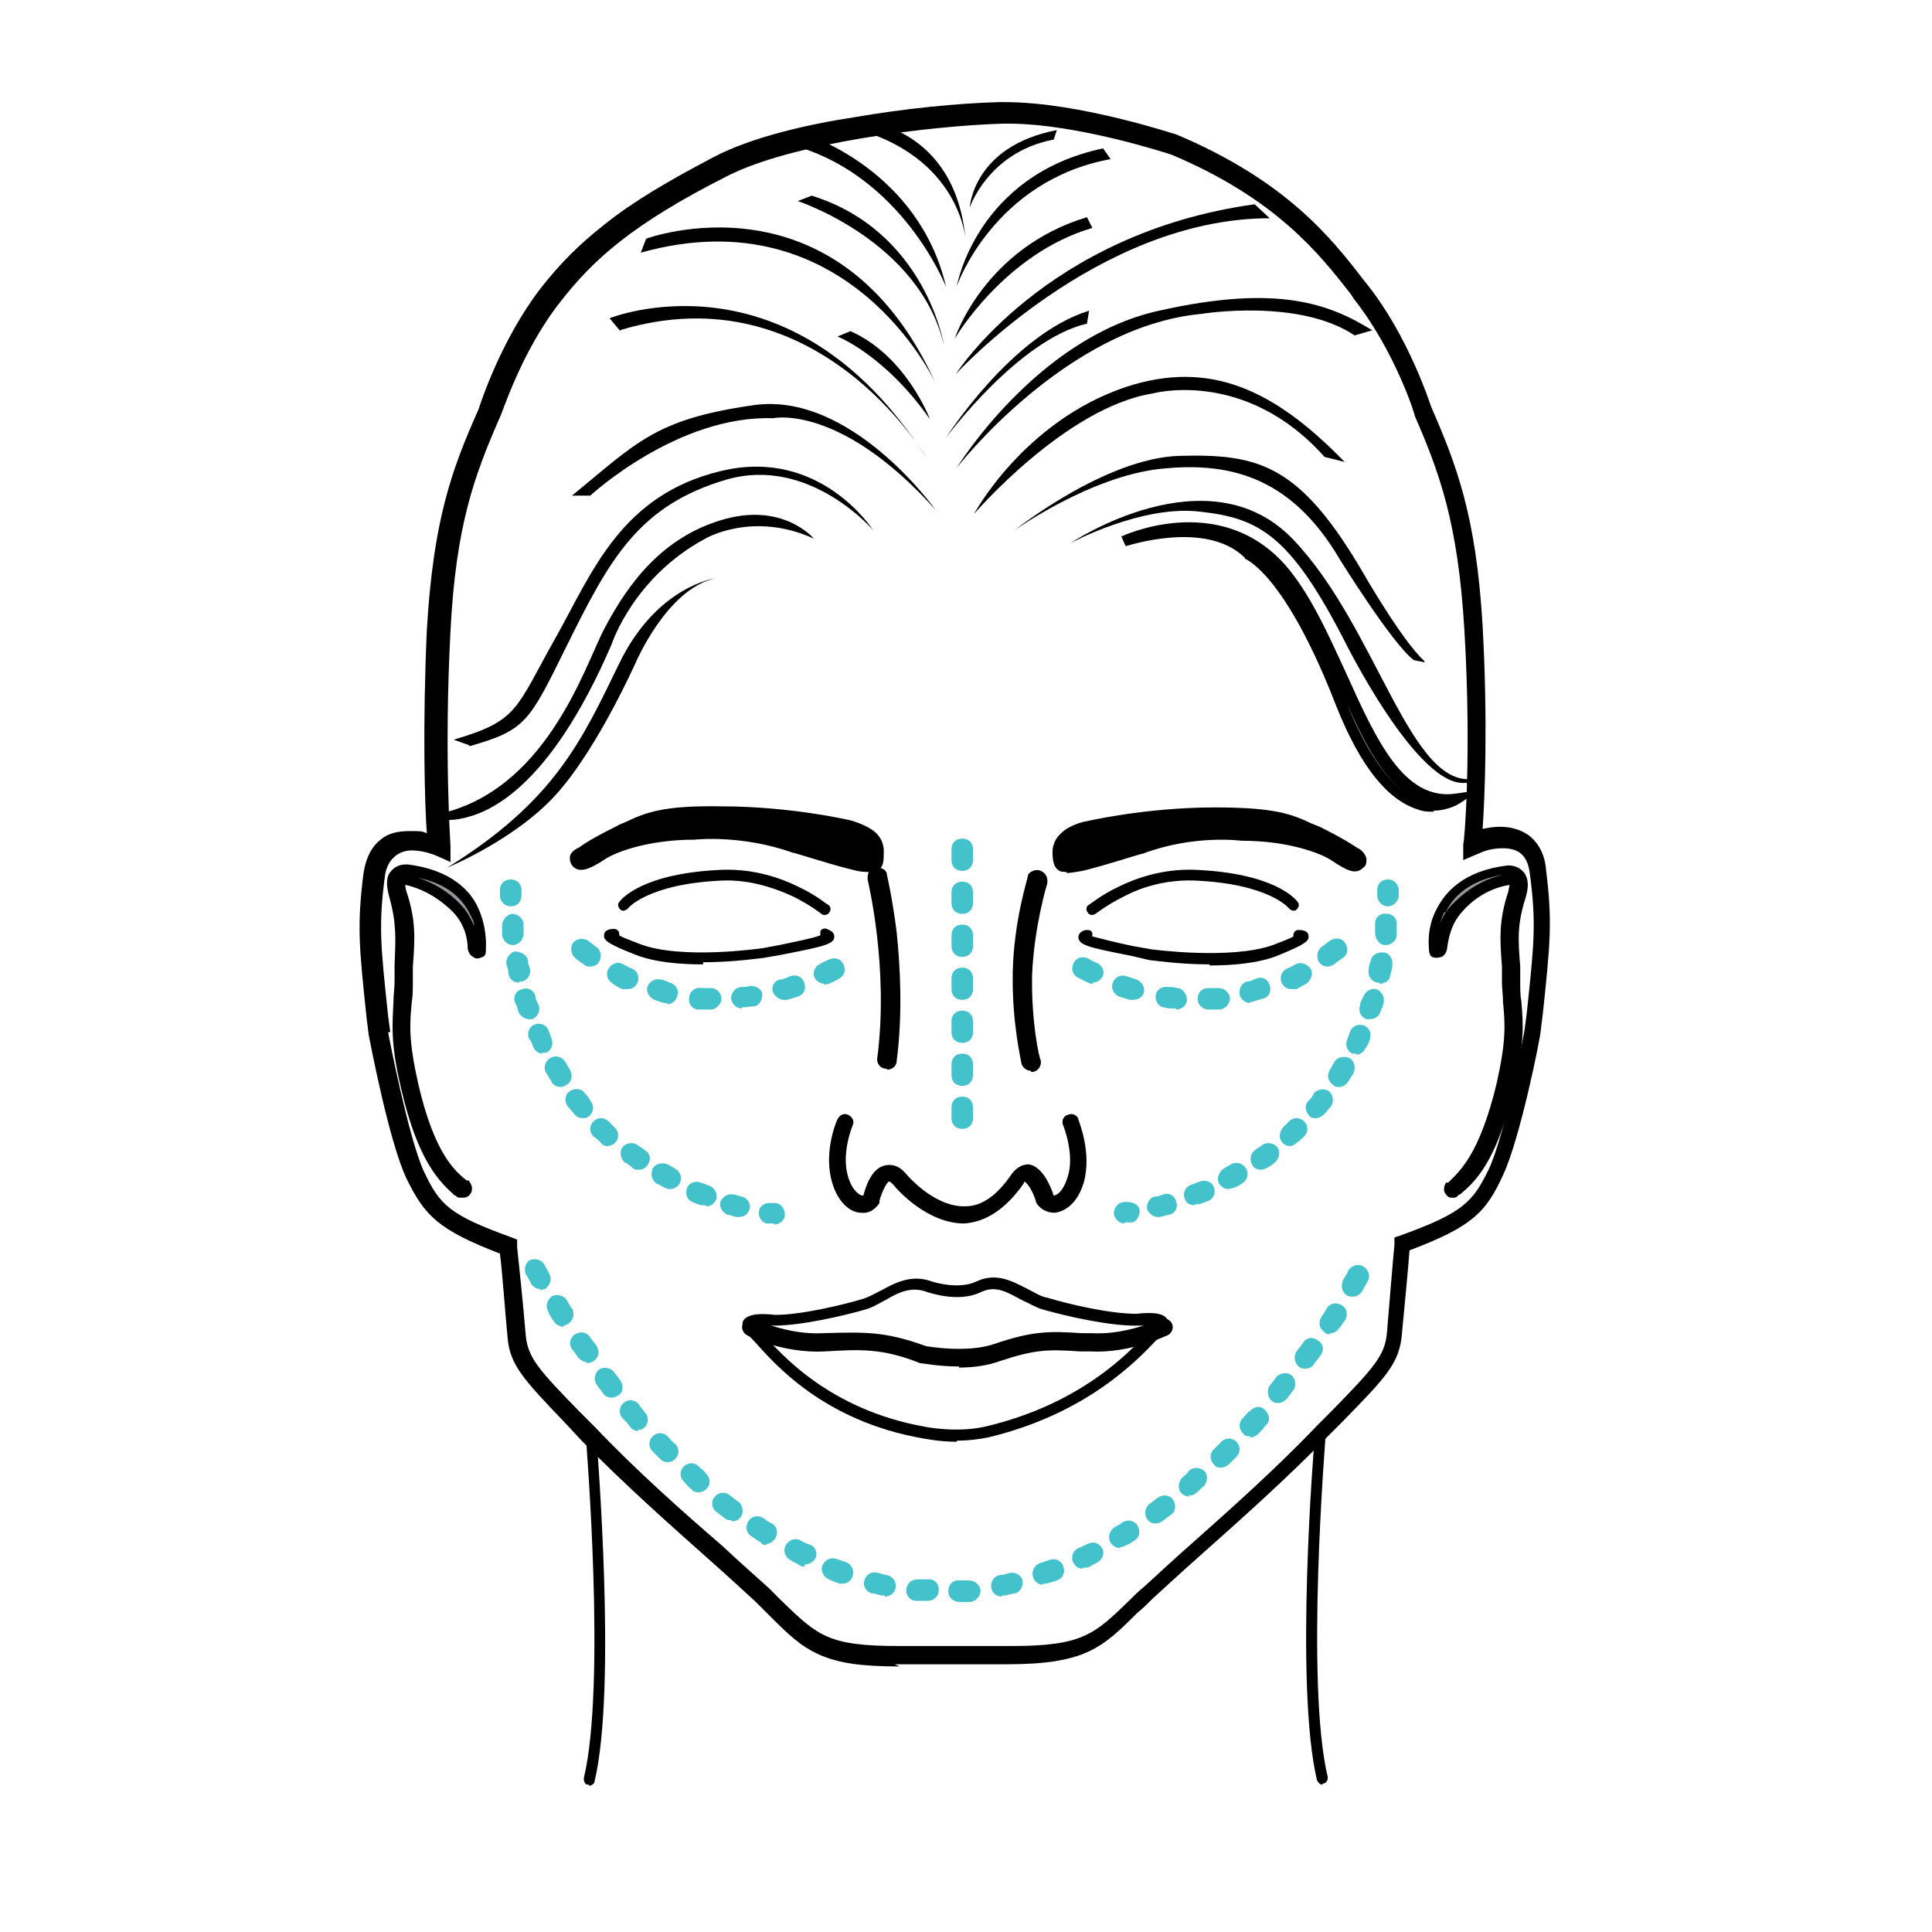 <?xml version="1.0" encoding="UTF-8"?>
<svg id="Layer_1" data-name="Layer 1" xmlns="http://www.w3.org/2000/svg" version="1.1" viewBox="0 0 179.7 179.7">
  <defs>
    <style>
      .cls-1 {
        fill: #808285;
      }

      .cls-1, .cls-2, .cls-3, .cls-4 {
        stroke-width: 0px;
      }

      .cls-2 {
        fill: #939598;
      }

      .cls-3 {
        fill: #000;
      }

      .cls-4 {
        fill: #44c2cc;
      }
    </style>
  </defs>
  <g>
    <g>
      <path class="cls-1" d="M83.7,154.5c-3.5,0-5.6-.3-7.3-1.1-1.7-.7-2.9-1.9-4.6-3.6-.4-.4-.8-.8-1.2-1.2-1.1-1-2.6-2.4-4.3-3.9-3.6-3.2-8.1-7.2-11.8-11.1-.5-.5-.9-1-1.4-1.4-4-4.2-5.3-5.5-5.5-8-.2-2.3-.6-6.9-.7-8-5.8-2.2-7.1-3.4-8.7-6.8-1.6-3.4-3.4-12.8-3.5-13.2h0c0-.6-.1-1.1-.2-1.6-.7-6.6-.9-8.6-.3-13.3.2-1.3.7-2.3,1.5-2.9.6-.5,1.4-.7,2.4-.7s1.6.2,2.2.4c-.1-2.2-.5-9.8,0-19.6.6-10.1,2.3-14.8,4.7-20.3.1-.4,2-6.4,5.8-11.1,1.8-2.3,3.6-4.1,5.8-5.8,2.6-2,5.9-4.1,10.2-6.2,3.6-1.8,9-3,12.9-3.7,4.5-.8,9.5-1.3,13.4-1.4.2,0,.4,0,.6,0,6.8,0,15.6,3,15.7,3h0c10,4.3,14.2,9.5,17.2,13.4.1.2.3.4.4.5,3.7,4.7,5.6,10.7,5.8,11.1,2.4,5.5,4.2,10.2,4.7,20.3.6,9.8.2,17.4,0,19.6.5-.2,1.3-.4,2.2-.4s1.8.2,2.4.7c.8.6,1.3,1.6,1.5,2.9.6,4.7.4,6.7-.3,13.3,0,.5-.1,1-.2,1.6h0c0,.4-1.9,9.9-3.5,13.3-1.6,3.5-2.8,4.7-8.7,6.8-.1,1.1-.5,5.7-.7,8-.2,2.6-1.4,3.9-5.5,8-.4.4-.9.9-1.4,1.4-3.8,3.9-8.2,7.9-11.8,11.1-1.7,1.5-3.2,2.9-4.3,3.9-.5.5-.9.9-1.4,1.3-3.3,3.3-4.7,4.6-11.8,4.6s-1.1,0-1.6,0h-7c-.6,0-1.2,0-1.8,0ZM35.6,96c0,.5,1.9,9.8,3.4,13,1.5,3.3,2.5,4.3,8.4,6.5h.2c0,0,0,.4,0,.4,0,0,.5,5.6.7,8.3.2,2.3,1.3,3.4,5.3,7.5.4.4.9.9,1.4,1.4,3.8,3.9,8.2,7.9,11.8,11.1,1.7,1.6,3.2,2.9,4.3,3.9.4.4.8.8,1.2,1.2,3.4,3.3,4.5,4.4,11.3,4.4s1.1,0,1.8,0h0s7.1,0,7.1,0h0c.6,0,1.1,0,1.6,0,6.8,0,8-1.2,11.3-4.4.4-.4.9-.9,1.4-1.3,1.1-1,2.6-2.4,4.3-3.9,3.6-3.2,8-7.2,11.8-11.1.5-.5.9-1,1.4-1.4,4-4.1,5.1-5.2,5.3-7.5.2-2.7.7-8.2.7-8.3v-.3s.3,0,.3,0c5.9-2.2,6.9-3.2,8.4-6.5,1.5-3.2,3.3-12.6,3.4-13,0-.5.1-1.1.2-1.5.7-6.7.9-8.5.3-13.1-.3-1.9-1.2-2.9-3-2.9s-2.4.5-2.5.5l-.6.3v-.7c0,0,.7-8.5,0-20.1-.6-10-2.3-14.6-4.7-20h0s0,0,0,0c0,0-1.9-6.1-5.6-10.9-.1-.2-.3-.4-.4-.6-3-3.8-7-8.9-16.8-13.1-.4-.1-8.9-2.9-15.4-2.9s-.4,0-.5,0c-6.8.2-19.8,1.9-26,5-8.8,4.5-12.5,7.8-15.7,11.8-3.8,4.8-5.6,10.8-5.6,10.9h0s0,0,0,0c-2.4,5.4-4.1,10-4.7,20-.7,11.6,0,20,0,20.1v.7c0,0-.6-.3-.6-.3,0,0-1.2-.5-2.5-.5s-2.7.9-3,2.9c-.6,4.6-.4,6.4.3,13.1,0,.5.1,1,.2,1.5Z"/>
      <path class="cls-3" d="M83.7,155c-3.6,0-5.7-.3-7.5-1.1-1.8-.8-3-2-4.7-3.7-.4-.4-.8-.8-1.2-1.2-1.1-1-2.6-2.4-4.3-3.9-3.6-3.2-8.1-7.2-11.9-11.1l-1.3-1.4c-4.1-4.3-5.4-5.6-5.6-8.3-.2-2.1-.5-6.2-.7-7.7-5.7-2.2-7-3.5-8.7-7-1.6-3.4-3.3-12.3-3.5-13.3l-.2-1.6c-.7-6.6-.9-8.6-.3-13.4.2-1.4.7-2.5,1.6-3.2.7-.6,1.6-.8,2.7-.8s1.1,0,1.6.2c-.2-2.8-.4-9.9,0-18.9.6-10.2,2.3-14.9,4.8-20.5.2-.6,2.1-6.5,5.8-11.3,1.8-2.3,3.6-4.1,5.9-5.9,2.6-2.1,6-4.1,10.2-6.3,3.6-1.9,9.1-3.1,13.1-3.7,4.6-.8,9.6-1.3,13.4-1.4.2,0,.4,0,.6,0,6.9,0,15.8,3,15.9,3,10.2,4.3,14.4,9.6,17.4,13.5l.4.5c3.8,4.8,5.8,11,5.9,11.3,2.4,5.5,4.2,10.2,4.8,20.4.5,9,.2,16.1,0,18.9.5-.1,1-.2,1.6-.2,1.1,0,2,.3,2.7.8.9.7,1.5,1.8,1.6,3.2.6,4.8.4,6.8-.3,13.4l-.2,1.6c0,.5-1.9,10-3.5,13.4-1.6,3.5-2.9,4.8-8.7,7-.1,1.5-.5,5.6-.7,7.7-.2,2.8-1.5,4.1-5.6,8.3l-1.4,1.4c-3.8,3.9-8.3,7.9-11.9,11.1-1.8,1.6-3.2,2.9-4.3,3.9-.5.5-.9.9-1.4,1.3-3.3,3.3-4.9,4.8-12.2,4.8s-1.1,0-1.6,0h-7c-.6,0-1.2,0-1.8,0ZM36.1,96c.1.6,1.9,9.8,3.3,12.9,1.5,3.2,2.4,4.1,8.2,6.2l.5.2v.7c.1.9.6,5.7.8,8.2.2,2.1,1.2,3.2,5.1,7.2l1.4,1.4c3.7,3.9,8.2,7.9,11.8,11,1.7,1.6,3.2,2.9,4.3,3.9.4.4.8.8,1.2,1.2,3.4,3.3,4.4,4.2,10.9,4.2s1.1,0,1.8,0h7.1c.6,0,1.1,0,1.6,0,6.6,0,7.7-1.1,10.9-4.2.4-.4.9-.9,1.4-1.3,1.1-1,2.6-2.4,4.3-3.9,3.6-3.2,8.1-7.2,11.8-11.1l1.4-1.4c3.9-4,4.9-5.1,5.1-7.2.2-2.4.6-7.3.7-8.2v-.7c0,0,.6-.2.6-.2,5.8-2.1,6.7-3.1,8.2-6.2,1.5-3.2,3.3-12.8,3.3-12.9l.2-1.5c.7-6.6.9-8.4.3-13-.2-1.7-1-2.4-2.5-2.4s-2.2.5-2.3.5l-1.4.6v-1.5c.1,0,.8-8.4.1-20-.6-9.9-2.3-14.5-4.6-19.8h0c0-.2-1.9-6.1-5.6-10.8l-.4-.6c-2.9-3.7-6.9-8.8-16.6-12.9-.3-.1-8.8-2.9-15.2-2.9s-.4,0-.5,0c-6.8.2-19.7,1.8-25.7,4.9-8.7,4.4-12.4,7.7-15.5,11.7-3.7,4.7-5.5,10.7-5.6,10.7h0c-2.4,5.5-4.1,10.1-4.6,19.9-.6,11.4,0,19.7,0,20v1.5c.1,0-1.3-.6-1.3-.6,0,0-1.1-.5-2.3-.5s-2.3.8-2.5,2.4c-.6,4.6-.4,6.4.3,13l.2,1.5Z"/>
    </g>
    <g>
      <path class="cls-3" d="M77.9,11.6c11.3,2.2,11.9,10.6,11.9,10.6-1-10.5-9.7-11-9.7-11l-2.2.3Z"/>
      <path class="cls-3" d="M71.9,13.1c11.6,2,16.1,13.6,16.1,13.6-2.5-10.8-12.8-14.1-12.8-14.1l-3.4.5Z"/>
      <path class="cls-3" d="M87.8,32.1s-1.7-10.6-12.3-13.9l-1.3.5s11.3,3.7,13.6,13.4Z"/>
      <path class="cls-3" d="M59.6,23.5l.5-1.3s17.8-6.6,26.9,13.4c0,0-8.1-17.5-27.4-12.1Z"/>
      <path class="cls-3" d="M86.5,39s-2.2-5.9-7.4-8.2l-1.2.5s4.4,1.7,8.6,7.7Z"/>
      <path class="cls-3" d="M57.7,30.7c18.3-5.5,28.4,11.8,28.4,11.8-12.6-19.7-29.4-12.9-29.4-12.9l1,1.2Z"/>
      <path class="cls-3" d="M87,47.4s-7.9-11.1-17-9.7c-9.1,1.3-10.8,3.5-16.8,8.4h1.7s8.1-7.5,17-7.2c0,0,6.2-1.4,15.1,8.5Z"/>
      <path class="cls-3" d="M43.7,69.4c5.2-1.5,5.5-2.2,9-9.3,4-8.1,6.7-13.1,14.9-15.5,7.7-2.2,13.6,4.7,13.6,4.7,0,0-4.9-7.7-14.1-5.5-9.3,2.2-12,9.4-15.3,15.3-3.9,6.9-3.5,7.9-9.6,9.7l1.4.5Z"/>
      <path class="cls-3" d="M75.7,50.1s-2.9-3.5-8.7-1.7c-5.2,1.6-8.4,5.5-10.8,10.1-1.8,3.4-5.4,15.3-15.8,17.3,0,0,.5.8,2.7.3,2.2-.5,7.9-2.5,13.8-16.2,0,0,2-6.2,8.7-9.8,0,0,4.4-2.6,10.1,0Z"/>
      <path class="cls-3" d="M125.1,43c-6.5-6.7-12.5-9.6-20.4-7-9.5,3.2-14.1,11.8-14.1,11.8,0,0,8.5-9.9,16.6-11.2,0,0,8.6-2.4,16,5.9l2,.5Z"/>
      <path class="cls-3" d="M127.6,30.7c-3.9-2.4-8.7-4.3-19.8-1.8-11.4,2.5-18.8,14.6-18.8,14.6,0,0,10.1-13.1,22.7-14.3,0,0,9.1-1.5,14.3,2l1.7-.5Z"/>
      <path class="cls-3" d="M101.3,28.9c-7.2,2.2-13.3,11.8-13.3,11.8,0,0,6.7-9.1,13.1-10.6l.2-1.2Z"/>
      <path class="cls-3" d="M118.1,20.3c-16,0-29.2,14.5-29.2,14.5,0,0,8.3-13.1,27.8-15.8l1.4,1.3Z"/>
      <path class="cls-3" d="M101.6,21.2c-8.2,2.4-12.8,10.3-12.8,10.3,0,0,2.7-8.4,12.3-11.3l.5,1Z"/>
      <path class="cls-3" d="M103.3,14.8c-10.9,2-14.3,11.8-14.3,11.8,0,0,1.8-10.3,13.6-12.8l.7,1Z"/>
      <path class="cls-3" d="M97.9,13c-6,1.2-7.7,6.3-7.7,6.3,0,0,.3-5.7,8.1-7.2l-.3.9Z"/>
      <path class="cls-3" d="M132.5,61.5c-2.1-1.9-5.7-8.2-5.7-8.2-5.9-10.1-9.7-11.1-17.1-10.9-6.9.2-15.3,6.9-15.3,6.9,0,0,7-5,13.6-5.7,5.9-.6,11.9.4,16.6,8.4,0,0,4.9,7.9,6.9,9.4l1,.2Z"/>
      <path class="cls-3" d="M136.4,72.8c-4.5.7-11.4-13.3-11.4-13.3-5-9.7-7.9-11.3-13.3-11.9-5.4-.7-12.1,2.9-12.1,2.9,0,0,12.8-8.6,20.7-.3,7.9,8.3,10.9,23.5,17,22.2l-.8.6Z"/>
      <path class="cls-3" d="M66.5,53.8s-5.4.7-8.9,7.9c-3.5,7.2-6,12.8-16,19,0,0,7.1-2.9,10.8-7.6,0,0,3-3.4,6.7-11.4,0,0,2.9-6.9,7.4-7.9Z"/>
      <g>
        <path class="cls-1" d="M135.5,74.4c-8.4,1.3-10.3-14.7-16.5-21.5-6-6.7-14.6-2.5-14.6-2.5,0,0,7.7-2.7,11.6,1.2,0,0,3.7,1,8.7,13.9,5,12.9,10.8,8.9,10.8,8.9Z"/>
        <path class="cls-3" d="M133.4,75.5c-.5,0-1,0-1.5-.2-2.9-.9-5.4-4.1-7.6-9.6-4.8-12.4-8.4-13.6-8.4-13.7h-.1s0-.1,0-.1c-3.6-3.6-11-1.1-11.1-1.1l-.4-.9c0,0,9-4.3,15.2,2.6,2.3,2.6,4,6.4,5.7,10.1,2.8,6.2,5.4,12,10.3,11.2l2.1-.3-1.8,1.2c0,0-1,.7-2.5.7ZM125.3,65.5c1.8,4.5,3.6,6.8,5.1,8-2.1-1.7-3.6-4.7-5.1-8Z"/>
      </g>
    </g>
    <g>
      <path class="cls-3" d="M79,76.8s-5.3-1.3-11.9-1.3c-5.9,0-7.1.7-9.2,1.7,0,0-2.4,1.2-3.7,2.1,0,0-1,.5-.5,1,.3.3.7.4,2.4-.7,1.2-.8,4.4-1.8,8.5-1.9,0,0,4.4-.6,9.3,1.2,0,0,3.4,1.1,5.5,1.6,1.9.4,2.1.3,2.2-1.2,0,0,0-.8-.6-1.5-.7-.7-2.1-1-2.1-1Z"/>
      <path class="cls-3" d="M80.8,81.1c-.4,0-.8,0-1.5-.2-2.1-.5-5.4-1.6-5.6-1.6-4.8-1.7-9.1-1.2-9.1-1.2-4.4,0-7.4,1.2-8.3,1.8-1.5,1-2.4,1.3-3,.7-.2-.2-.3-.5-.3-.8,0-.6.7-.9.9-1,1.2-.9,3.6-2,3.7-2.1l.5-.2c1.9-.9,3.5-1.6,9-1.5,6.5,0,12,1.3,12,1.3h0c0,0,1.5.4,2.3,1.1.9.8.8,1.8.8,1.9,0,.7,0,1.3-.5,1.6-.2.2-.5.2-.8.2ZM66.5,77c1.8,0,4.6.2,7.6,1.3,0,0,3.4,1.1,5.5,1.6,1,.2,1.4.2,1.4.2,0,0,.1-.2.1-.9,0,0,0-.6-.5-1.1-.6-.6-1.8-.9-1.9-.9-.2,0-5.4-1.2-11.8-1.3-5.3,0-6.7.6-8.6,1.4l-.5.2s-2.4,1.2-3.6,2c-.2,0-.3.2-.4.3.3,0,1.2-.5,1.7-.8,1.5-1,4.8-1.9,8.8-1.9,0,0,.8-.1,1.9-.1Z"/>
    </g>
    <g>
      <path class="cls-3" d="M101,76.8s5.3-1.3,11.9-1.3c5.9,0,7.1.7,9.2,1.7,0,0,2.4,1.2,3.7,2.1,0,0,1,.5.5,1-.3.3-.7.4-2.4-.7-1.2-.8-4.4-1.8-8.5-1.9,0,0-4.4-.6-9.3,1.2,0,0-3.4,1.1-5.5,1.6-1.9.4-2.1.3-2.2-1.2,0,0,0-.8.6-1.5.7-.7,2.1-1,2.1-1Z"/>
      <path class="cls-3" d="M99.2,81.1c-.3,0-.6,0-.8-.2-.4-.3-.5-.9-.5-1.6,0,0-.1-1,.8-1.8.8-.8,2.2-1.1,2.3-1.1h0c0,0,5.5-1.3,12-1.3,5.5,0,7.1.6,9,1.5l.5.2c.1,0,2.5,1.2,3.8,2.1.1,0,.7.4.8,1,0,.3,0,.6-.3.8-.7.7-1.5.3-3-.7-.9-.6-3.9-1.8-8.3-1.8-.1,0-4.4-.6-9.2,1.2-.2,0-3.5,1.1-5.6,1.6-.6.1-1.1.2-1.5.2ZM101.1,77.3c0,0-1.2.3-1.9.9-.5.5-.5,1-.5,1,0,.7.1.9.1.9,0,0,.4,0,1.4-.2,2.1-.5,5.5-1.6,5.5-1.6,5-1.8,9.4-1.2,9.6-1.2,3.9,0,7.2,1,8.7,1.9.5.4,1.5.9,1.7.8,0,0-.2-.2-.3-.2-1.2-.9-3.6-2-3.7-2.1l-.5-.2c-1.9-.9-3.2-1.5-8.6-1.4-6.3,0-11.6,1.3-11.8,1.3Z"/>
    </g>
    <path class="cls-3" d="M76.7,85.1c-.1,0-.2,0-.3-.1,0,0-1-.8-2.6-1.6-1.5-.7-3.9-1.6-6.6-1.5-7,.3-8.8,2.6-8.8,2.6-.2.2-.5.3-.7.1-.2-.2-.3-.5-.1-.7.2-.3,2.2-2.7,9.6-3,3-.1,5.5.8,7.1,1.6,1.7.8,2.7,1.7,2.8,1.7.2.2.2.5,0,.7,0,.1-.2.2-.4.2Z"/>
    <path class="cls-3" d="M101.6,85.1c-.1,0-.3,0-.4-.2-.2-.2-.2-.5,0-.7.1,0,1.1-.9,2.8-1.7,1.6-.8,4.1-1.7,7.1-1.6,7.4.3,9.4,2.7,9.6,3,.2.2.1.5-.1.7-.2.2-.5.1-.7-.1,0,0-1.8-2.3-8.8-2.6-2.8-.1-5.1.7-6.6,1.5-1.6.8-2.6,1.6-2.6,1.6,0,0-.2.1-.3.1Z"/>
    <g>
      <path class="cls-1" d="M95.9,99.1c-.2,0-.4-.1-.4-.3,0-.1-.9-3.7-.8-8.4.1-4.7,1.4-8.6,1.4-8.7,0-.2.3-.3.5-.3.2,0,.3.3.3.5,0,0-1.3,3.9-1.4,8.5-.1,4.6.8,8.1.8,8.2,0,.2,0,.5-.3.5,0,0,0,0-.1,0Z"/>
      <path class="cls-3" d="M95.9,99.6c-.4,0-.8-.3-.9-.7,0-.2-.9-3.8-.8-8.5.1-4.8,1.4-8.7,1.4-8.9,0-.2.2-.4.5-.5.2-.1.5-.1.7,0,.5.2.7.7.6,1.2,0,0-1.2,3.9-1.4,8.4-.1,4.5.7,8,.8,8,.1.5-.2,1-.7,1.1,0,0-.1,0-.2,0Z"/>
    </g>
    <g>
      <path class="cls-1" d="M82.5,98.9s0,0,0,0c-.2,0-.4-.2-.4-.5,1.1-8.6-.9-16.7-.9-16.8,0-.2,0-.5.3-.5.2,0,.5,0,.5.3,0,0,.5,2.1.9,5.2.3,2.9.6,7.3,0,11.8,0,.2-.2.4-.4.4Z"/>
      <path class="cls-3" d="M82.5,99.4h-.1c-.5,0-.9-.5-.8-1,1.1-8.5-.9-16.5-.9-16.6,0-.2,0-.5.1-.7.1-.2.3-.4.6-.4.2,0,.5,0,.7.1.2.1.4.3.4.6,0,0,.5,2.1.9,5.3.3,2.9.6,7.4,0,12,0,.5-.5.8-.9.8Z"/>
    </g>
    <g>
      <path class="cls-1" d="M89.7,113.3c-3.4,0-6-3.2-6.2-3.4-.3-.3-.6-.5-.9-.4-.7.2-1.1,1.7-1.2,2.2,0,0,0,0,0,0-.2.4-.7.7-1.2.6-.7,0-1.7-.7-2.3-2.5-.8-2.5.4-5.4.5-5.5,0-.1.2-.2.4-.1.1,0,.2.2.1.4h0s-1.2,2.8-.4,5.1c.5,1.5,1.2,2,1.8,2.1.3,0,.5,0,.6-.3,0-.4.6-2.3,1.6-2.6.5-.1.9,0,1.4.6,0,0,0,0,0,0,0,0,2.8,3.4,6,3.2,1.7,0,3.3-1.2,4.7-3.2.3-.5.7-.7,1.1-.7,1.1.1,1.8,2.3,1.9,2.6.1.2.3.3.6.3.5,0,1.3-.6,1.8-2.1.7-2.3-.4-5.1-.4-5.1,0-.1,0-.3.1-.4.1,0,.3,0,.4.1,0,.1,1.3,3,.5,5.5-.6,1.7-1.5,2.4-2.3,2.5-.5,0-.9-.2-1.2-.6,0,0,0,0,0,0-.3-.9-1-2.2-1.5-2.2-.2,0-.4.1-.6.4-1.5,2.2-3.2,3.4-5.2,3.5,0,0-.2,0-.2,0Z"/>
      <path class="cls-3" d="M89.7,113.8c-3.5,0-6.3-3.2-6.6-3.6-.2-.2-.3-.3-.4-.3-.2,0-.7,1-.9,1.8v.2c-.4.6-1,1-1.7.9-.9,0-2.1-.8-2.7-2.8-.8-2.7.3-5.5.5-5.9.2-.4.6-.6,1-.4.4.2.6.6.4,1,0,0-1.1,2.6-.4,4.8.4,1.3,1.1,1.7,1.3,1.7,0,0,0,0,.1,0,.2-.7.7-2.5,2-2.8.5-.1,1.2-.1,1.9.7,0,0,2.6,3.2,5.6,3.1,1.6,0,3-1.1,4.3-3,.6-.8,1.2-.9,1.6-.9,1.3.2,2.1,2.2,2.3,2.9,0,0,0,0,0,0,0,0,0,0,0,0,.3,0,.9-.4,1.3-1.7.7-2.1-.4-4.8-.4-4.8-.2-.4,0-.9.4-1,.4-.2.9,0,1,.4,0,.1,1.3,3.1.5,5.9-.6,2-1.8,2.7-2.7,2.8-.7,0-1.3-.3-1.7-.9h0c-.3-1.1-.8-1.8-1.1-2,0,0,0,0-.1.2-1.6,2.3-3.5,3.6-5.6,3.7,0,0-.2,0-.2,0h0ZM100.1,104.4s0,0,0,0h0Z"/>
    </g>
    <path class="cls-3" d="M65.4,89.7c-2.2,0-4.5-.2-6.3-.9-2.8-1.1-3-1.4-2.9-1.9,0-.2.2-.5.9-.5.3,0,.5.2.5.5,0,0,0,0,0,.1.3.2.9.4,1.9.8,3.9,1.5,11.3.4,11.4.4l1.6-.3c1.4-.3,3-.6,3.8-.9,0,0,0-.2,0-.3,0-.3.4-.4.6-.3.5.2.7.4.7.7,0,.7-.8.9-4.9,1.7l-1.7.3c-.2,0-2.7.4-5.6.4Z"/>
    <path class="cls-3" d="M112.5,89.7c-2.9,0-5.4-.4-5.6-.4l-1.7-.4c-4.1-.8-4.8-1-4.9-1.7,0-.3.2-.6.7-.7.3,0,.5,0,.6.3,0,.1,0,.2,0,.3.8.2,2.3.6,3.8.9l1.7.3s7.4,1,11.3-.4c1-.4,1.6-.6,1.9-.8,0,0,0,0,0-.1,0-.3.2-.5.5-.5.7,0,.9.3.9.5.1.5-.2.8-2.9,1.9-1.8.7-4.1.9-6.3.9Z"/>
    <path class="cls-3" d="M89,134.1c-1.7,0-3-.3-3.1-.3-9.3-1.6-13.9-7-15.7-9-.3-.3-.5-.5-.6-.7-.5-.4-.6-.8-.5-1.2.3-.6,1.3-.8,3-.6,2.4,0,6.2-.9,8.2-1.5.6-.2,1.1-.5,1.7-.8,1.3-.7,2.8-1.5,4.7-.8,0,0,2.4.8,4.1,0,1.9-.9,3.4,0,4.8.7.6.3,1.2.7,1.8.8,2,.6,5.8,1.5,8.3,1.5,1.7-.2,2.7,0,2.9.6.2.4,0,.8-.5,1.2-.1.1-.3.3-.5.6-1.8,1.9-6.5,6.9-15.7,9.1h0c-1,.2-2,.3-2.9.3ZM70.2,123.3s0,0,0,0c.2.1.4.4.7.7,1.7,1.9,6.2,7.1,15.1,8.7,0,0,2.9.6,5.6,0h0c9-2.1,13.5-7,15.2-8.8.3-.3.5-.5.6-.6,0,0,0,0,0,0-.4,0-1.1,0-1.8,0h0c-2.6,0-6.5-.9-8.6-1.5-.7-.2-1.3-.6-2-.9-1.3-.7-2.4-1.4-3.8-.7-2.1,1-4.8,0-4.9,0-1.5-.6-2.7,0-3.9.7-.6.3-1.2.7-1.9.9-2.1.6-6,1.5-8.5,1.5-.7,0-1.5,0-1.9,0Z"/>
    <g>
      <path class="cls-1" d="M89.2,126.6c-1.8,0-3.3-.3-3.4-.3,0,0,0,0,0,0-3.6-1.4-5.6-1.3-9.1-1.1-3.7.1-6.8-1.4-7-1.4-.2,0-.2-.3-.2-.4,0-.2.3-.2.4-.2h0s3.2,1.5,6.6,1.4c3.6-.1,5.6-.2,9.3,1.2.3,0,4,.8,6.7-.2,3.5-1.2,4.9-1.1,7.9-1,.3,0,.6,0,.9,0,3.5.1,6.6-1.4,6.6-1.4.2,0,.4,0,.4.2,0,.2,0,.4-.2.4-.1,0-3,1.5-6.5,1.5-.2,0-.3,0-.5,0-.3,0-.6,0-.9,0-3-.1-4.3-.2-7.6,1-1.2.4-2.5.5-3.7.5Z"/>
      <path class="cls-3" d="M89.2,127.1c-1.9,0-3.4-.3-3.5-.3h-.1c-3.5-1.4-5.5-1.3-8.9-1.1-3.8.2-7.1-1.4-7.2-1.5-.4-.2-.6-.7-.4-1.1.2-.4.7-.6,1.1-.4,0,0,3.1,1.5,6.4,1.3,3.7-.1,5.7-.2,9.5,1.2,0,0,3.8.7,6.4-.2,3.5-1.2,5.1-1.2,8.1-1h.9c3.3.2,6.4-1.3,6.4-1.3.4-.2.9,0,1.1.4.2.4,0,.9-.4,1.1-.1,0-3.4,1.7-7.2,1.5h-.9c-3-.2-4.2-.2-7.5.9-1.1.4-2.4.6-3.8.6Z"/>
    </g>
    <g>
      <path class="cls-2" d="M44.1,84.7c-.7-1.5-2.4-3.4-6.2-3.8,0,0-.7,0-1.1.4-.3.4-.4,1.1,0,2,.8,2.5.7,4.1.6,6.6,0,.4,0,.9,0,1.4,0,.7,0,1.3-.1,1.9-.2,2.2-.3,3.8.6,7.9,1.6,6.9,3.6,8.6,4.8,9.6,0,0,.1,0,.2.1,0,0,.1,0,.2,0s.2,0,.2,0c.1-.1,0-.3,0-.4,0,0-.1,0-.2-.1-1.1-1-3.1-2.6-4.6-9.3-.9-4.1-.8-5.6-.6-7.8,0-.6.1-1.2.1-1.9,0-.5,0-1,0-1.4.2-2.5.2-4.1-.6-6.8-.2-.6-.2-1.1,0-1.4,0,0,.3.1.6.2,2.2.4,3.8,1.6,4.7,2.6,1.3,1.3,1.4,2.9,1.5,3.7,0,0,0,.7.6.3,0,0,0-.2,0-.6,0,0,0,0,0,0,0,0,.2-1.6-.6-3.2Z"/>
      <path class="cls-3" d="M42.9,111.4c-.2,0-.4,0-.5-.2h-.1c-1.3-1.2-3.4-3-5-10-1-4.2-.8-5.9-.7-8.1,0-.6.1-1.2.1-1.9,0-.5,0-1,0-1.4.1-2.5.2-3.9-.5-6.4-.3-1.1-.3-1.9.2-2.4.5-.6,1.2-.6,1.5-.6,4.1.5,5.9,2.5,6.6,4.1h0c.8,1.8.7,3.4.7,3.5h0c0,.6,0,.9-.3,1-.4.2-.7.2-.9,0-.4-.2-.5-.7-.5-.8,0-.7-.2-2.2-1.4-3.4-.7-.7-2.2-2-4.4-2.5,0,0,0,0,0,0,0,.1,0,.3.1.6.9,2.7.8,4.4.6,7h0c0,.5,0,.9,0,1.4,0,.7,0,1.3-.1,1.9-.2,2.1-.3,3.6.6,7.6,1.5,6.5,3.4,8.1,4.5,9h.2c.2.3.3.5.3.7s0,.4-.2.6c-.1.2-.4.3-.6.3ZM43,110.4h0s0,0,0,0ZM37.7,81.4s0,0,.2,0c2.5.5,4.2,1.9,5,2.8.6.6.9,1.3,1.2,1.9,0-.4-.2-.7-.4-1.1-.7-1.4-2.2-3.1-5.8-3.5,0,0,0,0,0,0Z"/>
    </g>
    <g>
      <path class="cls-2" d="M133.9,84.7c.7-1.5,2.4-3.4,6.2-3.8,0,0,.7,0,1.1.4.3.4.4,1.1,0,2-.8,2.5-.7,4.1-.6,6.6,0,.4,0,.9,0,1.4,0,.7,0,1.3.1,1.9.2,2.2.3,3.8-.6,7.9-1.6,6.9-3.6,8.6-4.8,9.6,0,0-.1,0-.2.1,0,0-.1,0-.2,0s-.2,0-.2,0c-.1-.1,0-.3,0-.4,0,0,.1,0,.2-.1,1.1-1,3.1-2.6,4.6-9.3.9-4.1.8-5.6.6-7.8,0-.6-.1-1.2-.1-1.9,0-.5,0-1,0-1.4-.2-2.5-.2-4.1.6-6.8.2-.6.2-1.1,0-1.4,0,0-.3.1-.6.2-2.2.4-3.8,1.6-4.7,2.6-1.3,1.3-1.4,2.9-1.5,3.7,0,0,0,.7-.6.3,0,0,0-.2,0-.6,0,0,0,0,0,0,0,0-.2-1.6.6-3.2Z"/>
      <path class="cls-3" d="M135.1,111.4c-.2,0-.4,0-.6-.3-.3-.3-.2-.8,0-1.1h.2c1.1-1.1,2.9-2.6,4.5-9.2.9-4,.8-5.5.6-7.6,0-.6-.1-1.2-.1-1.9,0-.5,0-.9,0-1.4-.2-2.6-.3-4.3.6-7,0-.2.1-.4.1-.6,0,0,0,0,0,0-2.3.4-3.7,1.7-4.4,2.5-1.1,1.2-1.3,2.7-1.4,3.4,0,.1-.1.6-.5.8-.1,0-.5.2-.9,0-.2-.1-.3-.4-.3-.9h0c0-.1-.2-1.8.7-3.5h0c.8-1.6,2.5-3.6,6.6-4.1,0,0,.9-.1,1.5.6.5.6.5,1.4.2,2.4-.8,2.5-.7,3.9-.5,6.4,0,.5,0,.9,0,1.4,0,.7,0,1.3.1,1.8.2,2.3.3,3.9-.7,8.1-1.6,7-3.7,8.8-5,9.9h-.1c-.2.3-.4.3-.5.3ZM135,110.4s0,0,0,0h0ZM134.3,84.9c-.2.4-.3.8-.4,1.1.2-.6.6-1.3,1.2-1.9.8-.8,2.4-2.3,5-2.8,0,0,.1,0,.2,0,0,0,0,0,0,0-3.6.4-5.2,2.2-5.8,3.5h0Z"/>
    </g>
    <path class="cls-3" d="M123,166c-.2,0-.4-.2-.5-.4-2.1-8.8-.3-31.1-.2-32.1,0-.3.3-.5.5-.5.3,0,.5.3.5.5,0,.2-1.9,23.1.2,31.8,0,.3-.1.5-.4.6,0,0,0,0-.1,0Z"/>
    <path class="cls-3" d="M54.8,166s0,0-.1,0c-.3,0-.4-.3-.4-.6,2.1-8.7.2-31.4.2-31.7,0-.3.2-.5.5-.5.3,0,.5.2.5.5,0,.9,1.9,23.2-.2,32,0,.2-.3.4-.5.4Z"/>
    <g>
      <path class="cls-4" d="M72,113.8s0,0-.1,0c0,0-.2,0-.5,0-.5,0-.9-.6-.8-1.1,0-.5.6-.9,1.1-.8.3,0,.4,0,.4,0,.5,0,.9.5.9,1.1,0,.5-.5.9-1,.9Z"/>
      <path class="cls-4" d="M68.9,113.2c0,0-.2,0-.3,0-.3,0-.6-.2-.9-.2-.5-.2-.8-.7-.7-1.2.2-.5.7-.8,1.2-.7.3,0,.6.2.8.2.5.1.9.7.7,1.2-.1.4-.5.7-1,.7ZM65.6,112.1c-.1,0-.2,0-.4,0-.3-.1-.6-.2-.8-.3-.5-.2-.7-.8-.5-1.3s.8-.7,1.3-.5c.3.1.5.2.8.3.5.2.8.8.6,1.3-.2.4-.5.6-.9.6Z"/>
      <path class="cls-4" d="M62.4,110.6c-.2,0-.3,0-.5-.1-.3-.1-.5-.3-.8-.4-.5-.3-.6-.9-.4-1.4.3-.5.9-.6,1.4-.4.2.1.5.3.7.4.5.3.7.9.4,1.4-.2.3-.5.5-.9.5ZM59.4,108.8c-.2,0-.4,0-.6-.2-.2-.2-.5-.4-.7-.5-.4-.3-.5-1-.2-1.4.3-.4,1-.5,1.4-.2.2.2.5.3.7.5.5.3.6.9.2,1.4-.2.3-.5.4-.8.4ZM56.6,106.6c-.2,0-.5,0-.7-.3-.2-.2-.4-.4-.7-.6-.4-.4-.4-1,0-1.4.4-.4,1-.4,1.4,0,.2.2.4.4.6.6.4.4.4,1,0,1.4-.2.2-.5.3-.7.3ZM54.2,104c-.3,0-.6-.1-.8-.4-.2-.2-.4-.5-.6-.7-.3-.4-.3-1.1.2-1.4.4-.3,1.1-.3,1.4.2.2.2.4.4.5.7.4.4.3,1.1-.1,1.4-.2.2-.4.2-.6.2ZM52.1,101.1c-.3,0-.7-.2-.8-.5-.2-.3-.3-.5-.5-.8-.3-.5-.1-1.1.4-1.4.5-.3,1.1-.1,1.4.4.1.2.3.5.4.7.3.5.2,1.1-.3,1.4-.2.1-.3.2-.5.2ZM50.5,98c-.4,0-.7-.2-.9-.6-.1-.3-.2-.6-.4-.8-.2-.5,0-1.1.5-1.3.5-.2,1.1,0,1.3.5.1.3.2.5.3.8.2.5,0,1.1-.5,1.3-.1,0-.3,0-.4,0ZM49.2,94.8c-.4,0-.8-.3-1-.7,0-.3-.2-.6-.3-.9-.2-.5.1-1.1.7-1.2.5-.2,1.1.1,1.2.7,0,.3.2.5.3.8.2.5-.1,1.1-.6,1.3-.1,0-.2,0-.3,0ZM48.3,91.4c-.5,0-.9-.3-1-.8,0-.3-.1-.6-.2-.9-.1-.5.3-1.1.8-1.2.5,0,1.1.3,1.2.8,0,.3.1.6.2.8.1.5-.2,1.1-.8,1.2,0,0-.1,0-.2,0ZM47.7,87.9c-.5,0-.9-.4-1-.9,0-.3,0-.6,0-.9,0-.5.4-1,.9-1.1.6,0,1,.4,1.1.9,0,.3,0,.6,0,.9,0,.5-.3,1-.9,1.1,0,0,0,0-.1,0Z"/>
      <path class="cls-4" d="M47.5,84.3c-.5,0-1-.4-1-1v-.5c0-.6.4-1,1-1,.6,0,1,.4,1,1v.5c0,.6-.4,1-1,1,0,0,0,0,0,0Z"/>
    </g>
    <g>
      <path class="cls-4" d="M104.6,113.8c-.5,0-.9-.4-1-.9,0-.5.3-1,.9-1.1,0,0,.2,0,.4,0,.5,0,1.1.3,1.1.8,0,.5-.3,1.1-.8,1.1-.4,0-.5,0-.5,0,0,0,0,0-.1,0Z"/>
      <path class="cls-4" d="M107.7,113.2c-.4,0-.8-.3-1-.7-.1-.5.2-1.1.7-1.2.3,0,.5-.1.8-.2.5-.2,1.1.1,1.2.7.2.5-.1,1.1-.7,1.2-.3,0-.6.2-.9.2,0,0-.2,0-.3,0ZM111.1,112.1c-.4,0-.8-.2-.9-.6-.2-.5,0-1.1.6-1.3.3-.1.5-.2.8-.3.5-.2,1.1,0,1.3.5.2.5,0,1.1-.5,1.3-.3.1-.6.2-.8.3-.1,0-.2,0-.4,0Z"/>
      <path class="cls-4" d="M114.3,110.6c-.4,0-.7-.2-.9-.5-.3-.5,0-1.1.4-1.4.2-.1.5-.3.7-.4.5-.3,1.1-.1,1.4.4.3.5.1,1.1-.4,1.4-.3.2-.5.3-.8.4-.2,0-.3.1-.5.1ZM117.3,108.8c-.3,0-.6-.1-.8-.4-.3-.5-.2-1.1.2-1.4.2-.2.5-.3.7-.5.4-.3,1.1-.2,1.4.2s.2,1.1-.2,1.4c-.2.2-.5.4-.7.5-.2.1-.4.2-.6.2ZM120,106.6c-.3,0-.5-.1-.7-.3-.4-.4-.3-1,0-1.4.2-.2.4-.4.6-.6.4-.4,1-.4,1.4,0,.4.4.4,1,0,1.4-.2.2-.4.4-.7.6-.2.2-.4.3-.7.3ZM122.4,104c-.2,0-.5,0-.6-.2-.4-.4-.5-1-.1-1.4.2-.2.4-.4.5-.7.3-.4,1-.5,1.4-.2.4.3.5,1,.2,1.4-.2.2-.4.5-.6.7-.2.2-.5.4-.8.4ZM124.5,101.1c-.2,0-.4,0-.5-.2-.5-.3-.6-.9-.3-1.4.1-.2.3-.5.4-.7.3-.5.9-.6,1.4-.4.5.3.6.9.4,1.4-.2.3-.3.5-.5.8-.2.3-.5.5-.8.5ZM126.2,98c-.1,0-.3,0-.4,0-.5-.2-.7-.8-.5-1.3.1-.3.2-.5.3-.8.2-.5.8-.7,1.3-.5.5.2.7.8.5,1.3-.1.3-.2.6-.4.8-.2.4-.5.6-.9.6ZM127.4,94.8c-.1,0-.2,0-.3,0-.5-.2-.8-.7-.6-1.3,0-.3.2-.5.3-.8.2-.5.7-.8,1.2-.7.5.2.8.7.7,1.2,0,.3-.2.6-.3.9-.1.4-.5.7-1,.7ZM128.3,91.4c0,0-.1,0-.2,0-.5-.1-.9-.6-.8-1.2,0-.3.1-.6.2-.8,0-.5.6-.9,1.2-.8.5,0,.9.6.8,1.2,0,.3-.1.6-.2.9,0,.5-.5.8-1,.8ZM128.9,87.9s0,0-.1,0c-.5,0-.9-.6-.9-1.1,0-.3,0-.6,0-.9,0-.6.5-1,1.1-.9.6,0,1,.5.9,1.1,0,.3,0,.6,0,.9,0,.5-.5.9-1,.9Z"/>
      <path class="cls-4" d="M129.1,84.3s0,0,0,0c-.6,0-1-.5-1-1v-.5c0-.6.4-1,1-1,.6,0,1,.5,1,1v.5c0,.5-.5,1-1,1Z"/>
    </g>
  </g>
  <path class="cls-4" d="M89.2,149c-.5,0-1-.4-1-1,0-.6.4-1,.9-1,.3,0,.6,0,1,0,.6,0,1,.4,1.1.9,0,.6-.4,1-.9,1.1-.3,0-.7,0-1,0,0,0,0,0,0,0ZM86.2,148.9s0,0,0,0c-.3,0-.7,0-1,0-.5,0-1-.5-.9-1.1s.5-.9,1.1-.9c.3,0,.6,0,1,0,.6,0,1,.5.9,1.1,0,.5-.5.9-1,.9ZM93.2,148.5c-.5,0-.9-.3-1-.8-.1-.5.2-1.1.8-1.2.3,0,.6-.1.9-.2.5-.1,1.1.2,1.2.7.1.5-.2,1.1-.7,1.2-.3,0-.7.2-1,.2,0,0-.1,0-.2,0ZM82.3,148.4c0,0-.1,0-.2,0-.3,0-.7-.2-1-.2-.5-.1-.9-.7-.7-1.2.1-.5.7-.9,1.2-.7.3,0,.6.2.9.2.5.1.9.6.8,1.2-.1.5-.5.8-1,.8ZM97,147.4c-.4,0-.8-.3-.9-.7-.2-.5.1-1.1.6-1.3.3-.1.6-.2.9-.3.5-.2,1.1,0,1.3.6.2.5,0,1.1-.6,1.3-.3.1-.6.2-1,.3-.1,0-.2,0-.3,0ZM78.4,147.3c-.1,0-.2,0-.3,0-.3-.1-.6-.2-1-.4-.5-.2-.8-.8-.6-1.3s.8-.8,1.3-.6c.3.1.6.2.9.3.5.2.8.8.6,1.3-.1.4-.5.7-.9.7ZM100.7,145.9c-.4,0-.7-.2-.9-.6-.2-.5,0-1.1.5-1.3.3-.1.6-.3.9-.4.5-.3,1.1,0,1.3.4.3.5,0,1.1-.4,1.3-.3.2-.6.3-.9.5-.1,0-.3,0-.4,0ZM74.8,145.7c-.2,0-.3,0-.4-.1-.3-.2-.6-.3-.9-.5-.5-.3-.7-.9-.4-1.4.3-.5.9-.7,1.4-.4.3.2.6.3.9.4.5.2.7.9.4,1.3-.2.3-.5.5-.9.5ZM104.2,144c-.3,0-.7-.2-.9-.5-.3-.5-.1-1.1.3-1.4.3-.2.6-.3.8-.5.5-.3,1.1-.2,1.4.3.3.5.2,1.1-.3,1.4-.3.2-.6.4-.9.5-.2.1-.3.1-.5.1ZM71.3,143.7c-.2,0-.4,0-.5-.2-.3-.2-.6-.4-.9-.6-.5-.3-.6-.9-.3-1.4.3-.5.9-.6,1.4-.3.3.2.5.4.8.5.5.3.6.9.3,1.4-.2.3-.5.5-.8.5ZM107.5,141.7c-.3,0-.6-.1-.8-.4-.3-.4-.2-1.1.2-1.4.3-.2.5-.4.8-.6.4-.3,1.1-.3,1.4.2.3.4.3,1.1-.2,1.4-.3.2-.5.4-.8.6-.2.1-.4.2-.6.2ZM68,141.4c-.2,0-.4,0-.6-.2-.3-.2-.5-.4-.8-.6-.4-.3-.5-1-.1-1.4.3-.4,1-.5,1.4-.1.3.2.5.4.8.6.4.3.5,1,.2,1.4-.2.3-.5.4-.8.4ZM110.7,139.2c-.3,0-.6-.1-.8-.3-.4-.4-.3-1,0-1.4.2-.2.5-.4.7-.7.4-.4,1-.3,1.4,0,.4.4.3,1,0,1.4-.3.2-.5.5-.8.7-.2.2-.4.2-.7.2ZM65,138.8c-.2,0-.5,0-.7-.3-.3-.2-.5-.5-.7-.7-.4-.4-.4-1,0-1.4.4-.4,1-.4,1.4,0,.2.2.5.4.7.7.4.4.4,1,0,1.4-.2.2-.5.3-.7.3ZM113.6,136.5c-.3,0-.5,0-.7-.3-.4-.4-.4-1,0-1.4.2-.2.5-.5.7-.7.4-.4,1-.4,1.4,0,.4.4.4,1,0,1.4-.2.2-.5.5-.7.7-.2.2-.5.3-.7.3ZM62.1,136c-.3,0-.5-.1-.7-.3-.2-.2-.5-.5-.7-.7-.4-.4-.4-1,0-1.4.4-.4,1-.4,1.4,0,.2.2.4.5.7.7.4.4.4,1,0,1.4-.2.2-.4.3-.7.3ZM116.3,133.6c-.2,0-.5,0-.7-.3-.4-.4-.4-1,0-1.4.2-.2.4-.5.7-.7.4-.4,1-.5,1.4,0,.4.4.5,1,0,1.4-.2.3-.4.5-.7.8-.2.2-.5.3-.7.3ZM59.4,133.1c-.3,0-.6-.1-.8-.4-.2-.3-.4-.5-.7-.8-.4-.4-.3-1.1.1-1.4.4-.4,1.1-.3,1.4.1.2.3.4.5.6.8.4.4.3,1.1-.1,1.4-.2.2-.4.2-.6.2ZM118.9,130.5c-.2,0-.4,0-.6-.2-.4-.3-.5-1-.2-1.4.2-.3.4-.5.6-.8.3-.4,1-.5,1.4-.2.4.3.5,1,.2,1.4-.2.3-.4.5-.6.8-.2.2-.5.4-.8.4ZM56.9,130c-.3,0-.6-.1-.8-.4-.2-.3-.4-.5-.6-.8-.3-.4-.2-1.1.2-1.4.4-.3,1.1-.2,1.4.2.2.3.4.5.6.8.3.4.3,1.1-.2,1.4-.2.1-.4.2-.6.2ZM121.4,127.3c-.2,0-.4,0-.6-.2-.4-.3-.5-1-.2-1.4.2-.3.4-.5.6-.8.3-.5.9-.6,1.4-.2.5.3.6.9.2,1.4-.2.3-.4.5-.6.8-.2.3-.5.4-.8.4ZM54.6,126.7c-.3,0-.6-.2-.8-.4-.2-.3-.4-.6-.6-.8-.3-.5-.2-1.1.3-1.4.5-.3,1.1-.2,1.4.3.2.3.4.5.6.8.3.5.2,1.1-.3,1.4-.2.1-.4.2-.6.2ZM123.7,124.1c-.2,0-.4,0-.5-.2-.5-.3-.6-.9-.3-1.4.2-.3.4-.6.5-.8.3-.5.9-.6,1.4-.3.5.3.6.9.3,1.4-.2.3-.4.6-.6.8-.2.3-.5.4-.8.4ZM52.4,123.4c-.3,0-.7-.2-.9-.5-.2-.3-.4-.6-.5-.9-.3-.5-.1-1.1.3-1.4.5-.3,1.1-.1,1.4.3.2.3.3.6.5.8.3.5.1,1.1-.3,1.4-.2.1-.3.2-.5.2ZM125.8,120.6c-.2,0-.3,0-.5-.1-.5-.3-.6-.9-.4-1.4.2-.4.4-.6.5-.9.3-.5.9-.7,1.4-.4.5.3.7.9.4,1.4-.1.2-.3.5-.5.9-.2.3-.5.5-.9.5ZM50.3,119.9c-.4,0-.7-.2-.9-.5-.3-.6-.5-.9-.5-.9-.2-.5,0-1.1.4-1.3.5-.2,1.1,0,1.3.4,0,0,.2.3.5.9.3.5,0,1.1-.4,1.4-.2,0-.3.1-.5.1Z"/>
  <path class="cls-4" d="M89.5,105c-.6,0-1-.4-1-1v-1c0-.6.4-1,1-1s1,.4,1,1v1c0,.6-.4,1-1,1ZM89.5,101c-.6,0-1-.4-1-1v-1c0-.6.4-1,1-1s1,.4,1,1v1c0,.6-.4,1-1,1ZM89.5,97c-.6,0-1-.4-1-1v-1c0-.6.4-1,1-1s1,.4,1,1v1c0,.6-.4,1-1,1ZM89.5,93c-.6,0-1-.4-1-1v-1c0-.6.4-1,1-1s1,.4,1,1v1c0,.6-.4,1-1,1ZM89.5,89c-.6,0-1-.4-1-1v-1c0-.6.4-1,1-1s1,.4,1,1v1c0,.6-.4,1-1,1ZM89.5,85c-.6,0-1-.4-1-1v-1c0-.6.4-1,1-1s1,.4,1,1v1c0,.6-.4,1-1,1ZM89.5,81c-.6,0-1-.4-1-1v-1c0-.6.4-1,1-1s1,.4,1,1v1c0,.6-.4,1-1,1Z"/>
  <path class="cls-4" d="M66,93.9s0,0,0,0c-.3,0-.7,0-1,0-.6,0-1-.5-.9-1.1,0-.5.5-1,1.1-.9.3,0,.6,0,.9,0,.6,0,1,.5,1,1,0,.5-.5,1-1,1ZM69,93.8c-.5,0-.9-.4-1-.9,0-.5.3-1,.9-1.1.3,0,.6,0,.9-.1.5,0,1.1.3,1.1.8,0,.5-.3,1.1-.8,1.1-.3,0-.7.1-1,.1,0,0,0,0-.1,0ZM62.1,93.3c0,0-.2,0-.2,0-.3,0-.7-.2-1-.3-.5-.2-.8-.7-.7-1.2.2-.5.7-.8,1.2-.7.3,0,.6.2.9.3.5.1.9.7.7,1.2-.1.5-.5.8-1,.8ZM72.9,93c-.4,0-.8-.3-1-.7-.2-.5.1-1.1.7-1.2.3,0,.6-.2.9-.3.5-.2,1.1,0,1.3.6s0,1.1-.6,1.3c-.3.1-.6.2-1,.3,0,0-.2,0-.3,0ZM58.3,92c-.1,0-.3,0-.4,0-.3-.1-.6-.3-.9-.5-.5-.3-.7-.9-.4-1.4.3-.5.9-.7,1.4-.4.3.2.6.3.8.4.5.2.7.8.5,1.3-.2.4-.5.6-.9.6ZM76.7,91.5c-.4,0-.7-.2-.9-.5-.3-.5,0-1.1.4-1.3.5-.3.8-.4.8-.4.5-.3,1.1-.2,1.4.3.3.5.2,1.1-.3,1.4,0,0-.3.2-1,.5-.1,0-.3.1-.5.1ZM54.9,89.9c-.2,0-.4,0-.6-.2-.3-.2-.6-.4-.8-.6-.4-.3-.5-1-.2-1.4.3-.4,1-.5,1.4-.2.3.2.5.4.8.6.4.3.5.9.2,1.4-.2.3-.5.4-.8.4Z"/>
  <path class="cls-4" d="M112.4,93.9c-.5,0-1-.4-1-1,0-.6.4-1,1-1,.3,0,.6,0,.9,0,.6,0,1,.4,1.1.9,0,.6-.4,1-.9,1.1-.4,0-.7,0-1,0,0,0,0,0,0,0ZM109.4,93.8s0,0-.1,0c-.4,0-.7,0-1-.1-.5,0-.9-.6-.8-1.1,0-.5.6-.9,1.1-.8.3,0,.6,0,.9.1.5,0,.9.6.9,1.1,0,.5-.5.9-1,.9ZM116.3,93.3c-.4,0-.9-.3-1-.8-.1-.5.2-1.1.7-1.2.3,0,.6-.2.9-.3.5-.2,1.1.1,1.2.7.2.5-.1,1.1-.7,1.2-.3.1-.7.2-1,.3,0,0-.2,0-.2,0ZM105.4,93c0,0-.2,0-.3,0-.3-.1-.7-.2-1-.3-.5-.2-.8-.8-.6-1.3.2-.5.7-.8,1.3-.6.3.1.6.2.9.3.5.2.8.7.7,1.2-.1.4-.5.7-1,.7ZM120.1,92c-.4,0-.7-.2-.9-.6-.2-.5,0-1.1.5-1.3.3-.1.6-.3.8-.4.5-.3,1.1,0,1.4.4.3.5,0,1.1-.4,1.4-.3.2-.6.3-.9.5-.1,0-.3,0-.4,0ZM101.7,91.5c-.2,0-.3,0-.5-.1-.6-.3-1-.5-1-.5-.5-.3-.6-.9-.3-1.4.3-.5.9-.6,1.4-.3,0,0,.3.2.8.4.5.3.7.9.4,1.3-.2.3-.5.5-.9.5ZM123.5,89.9c-.3,0-.6-.1-.8-.4-.3-.4-.2-1.1.2-1.4.3-.2.5-.4.8-.6.4-.3,1.1-.3,1.4.2.3.4.3,1.1-.2,1.4-.3.2-.6.4-.8.6-.2.1-.4.2-.6.2Z"/>
</svg>